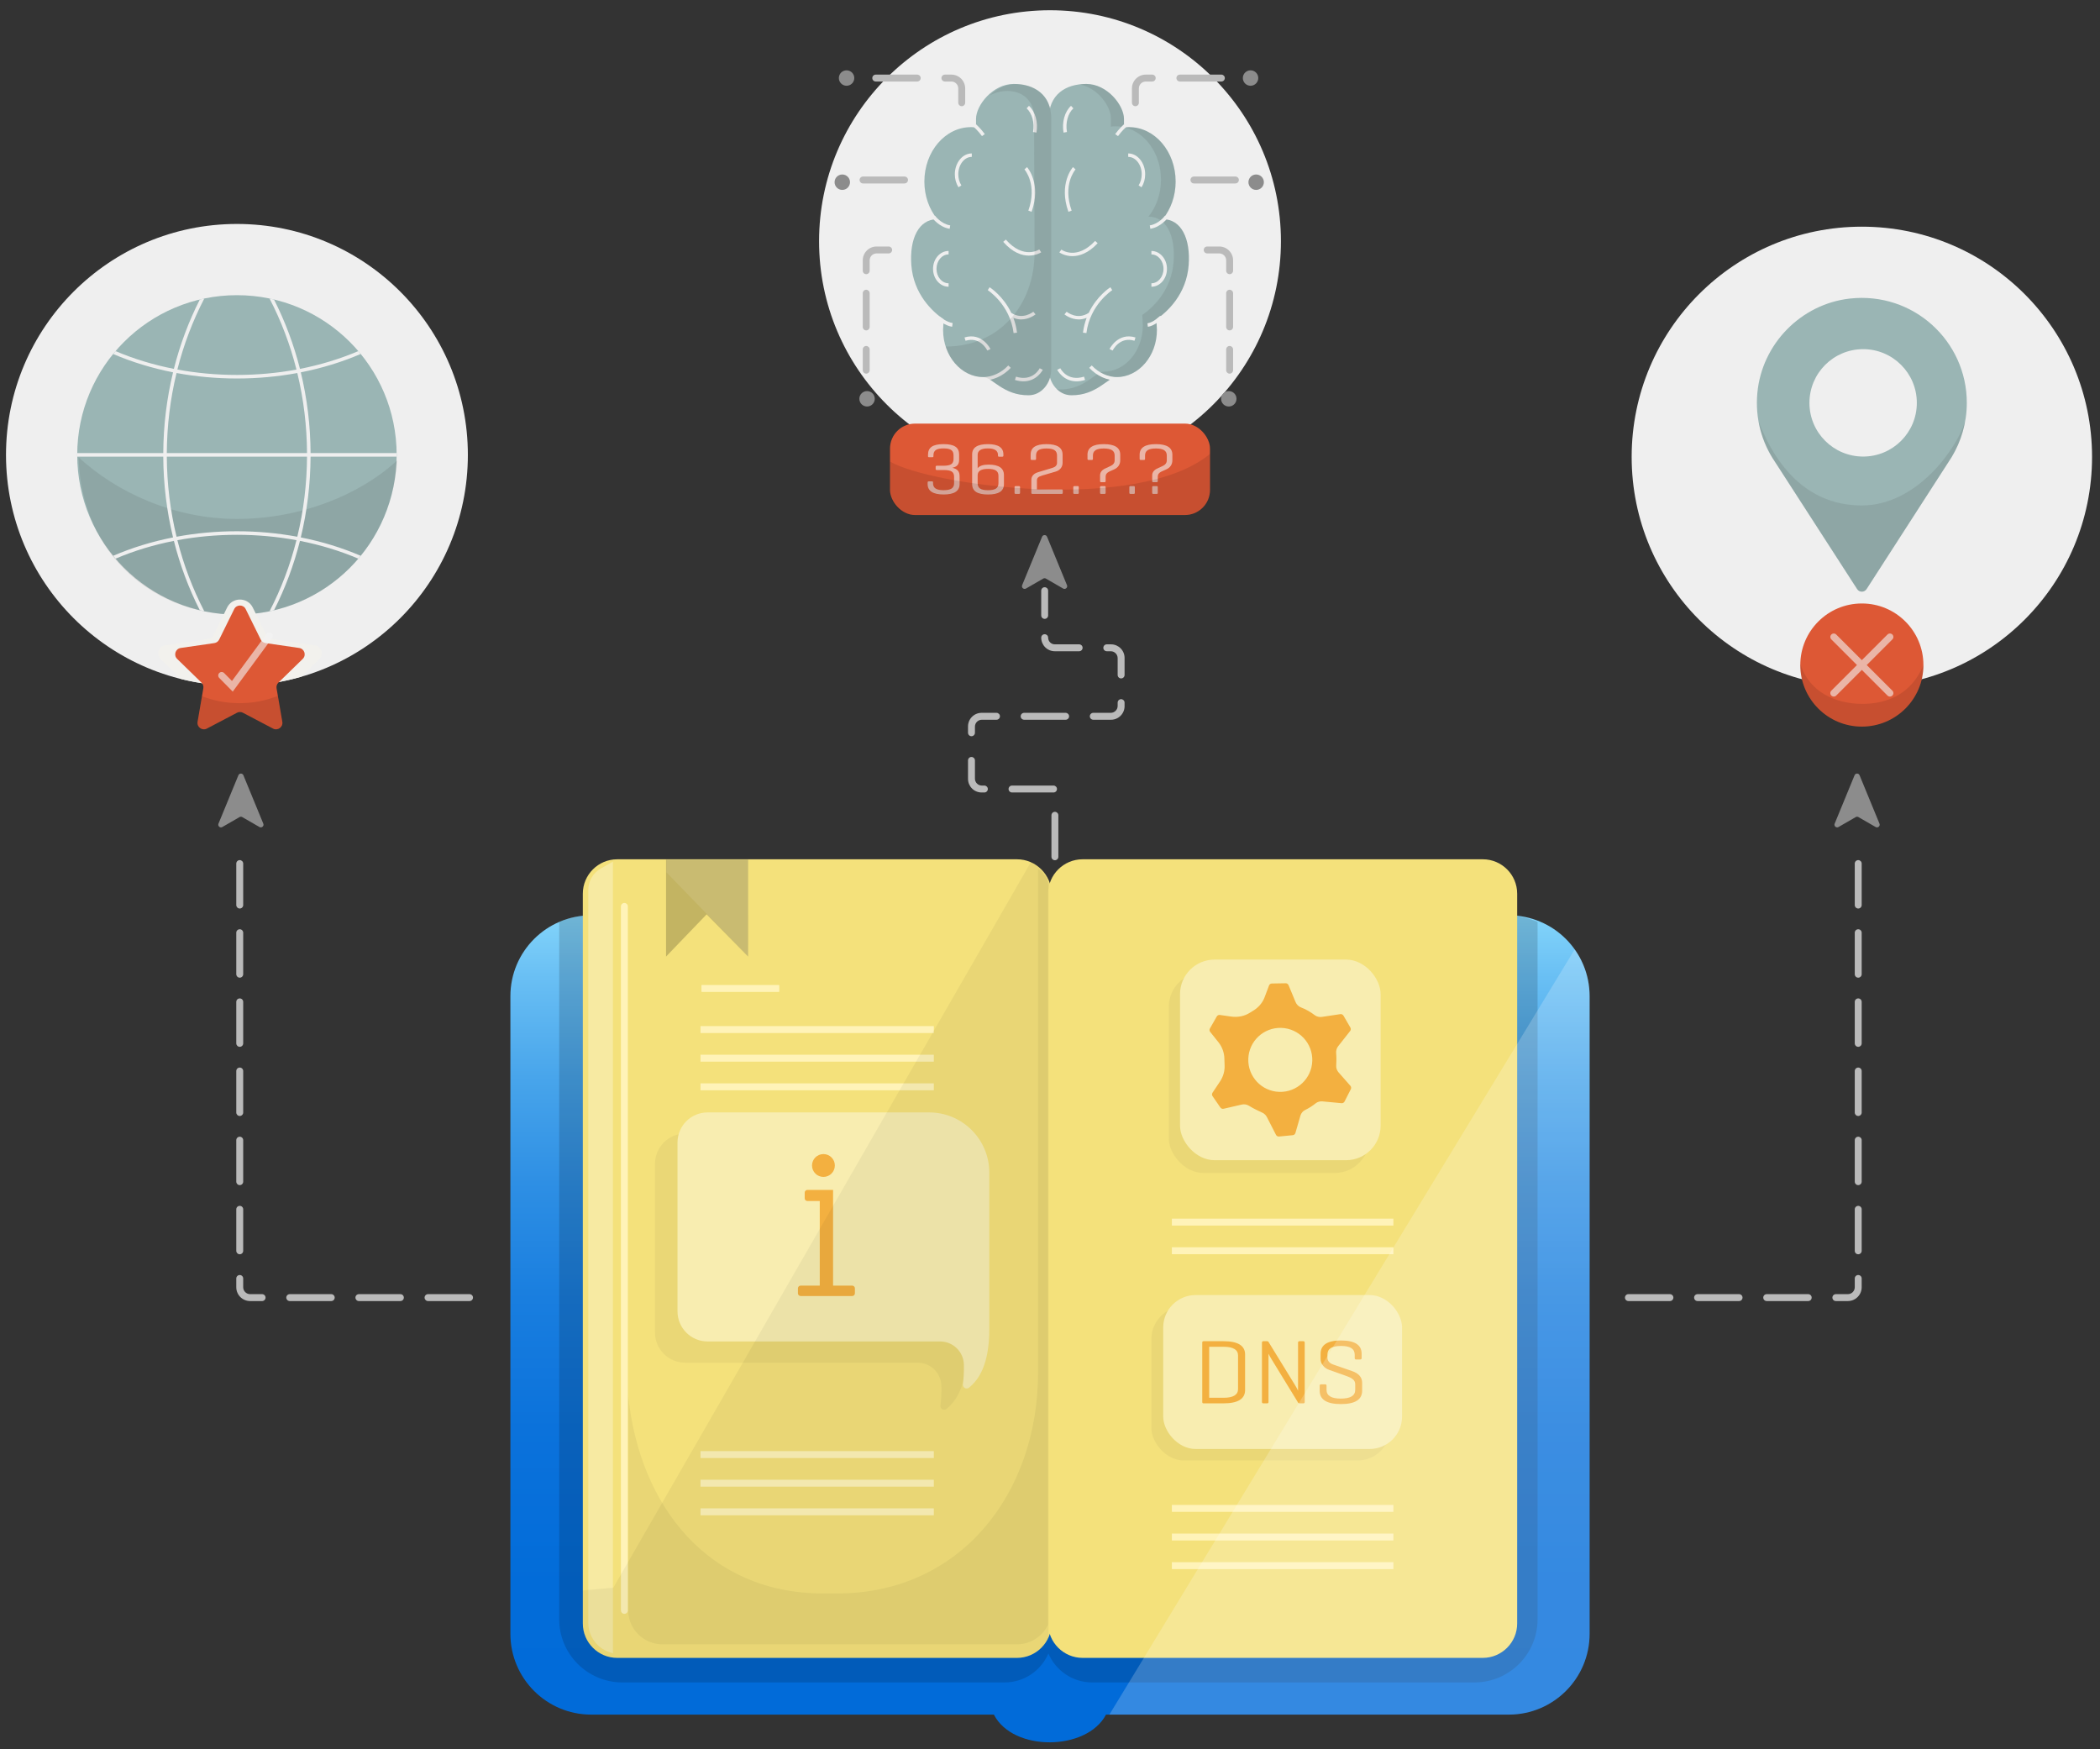 <?xml version="1.0" encoding="UTF-8"?><svg xmlns="http://www.w3.org/2000/svg" xmlns:xlink="http://www.w3.org/1999/xlink" viewBox="0 0 607.41 505.947"><rect x="0" y="0" width="607.41" height="505.947" fill="#333333" stroke="none"/><defs><linearGradient id="b" x1="303.705" y1="253.479" x2="303.705" y2="534.906" gradientUnits="userSpaceOnUse"><stop offset="0" stop-color="#94e2ff"/><stop offset=".01" stop-color="#8fdefd"/><stop offset=".104" stop-color="#69bff4"/><stop offset=".206" stop-color="#48a5eb"/><stop offset=".315" stop-color="#2e8fe4"/><stop offset=".434" stop-color="#197edf"/><stop offset=".567" stop-color="#0b72db"/><stop offset=".728" stop-color="#026cd9"/><stop offset=".987" stop-color="#006ad9"/></linearGradient></defs><g id="a"><path d="M436.405,264.733H171.005c-12.911,0-23.377,10.466-23.377,23.377v184.419c0,12.911,10.466,23.377,23.377,23.377h116.469c5.538,10.81,26.894,10.559,32.433,0h116.497c12.911,0,23.377-10.466,23.377-23.377v-184.419c0-12.911-10.466-23.377-23.377-23.377Z" style="fill:url(#b);"/><path d="M435.822,264.742v198.032c0,4.721-3.827,8.548-8.548,8.548H179.206c-4.721,0-8.548-3.827-8.548-8.548v-198.032c-3.162,.046-6.173,.717-8.912,1.9v201.667c0,10.102,8.189,18.292,18.292,18.292h110.524c5.695,0,10.581-3.456,12.679-8.385,2.098,4.929,6.984,8.385,12.679,8.385h110.524c10.102,0,18.292-8.189,18.292-18.292v-201.667c-2.739-1.183-5.749-1.854-8.912-1.9Z" style="opacity:.15;"/><path d="M178.527,248.525h115.61c5.519,0,10,4.481,10,10v210.974c0,5.519-4.481,10-10,10h-115.61c-5.491,0-9.949-4.458-9.949-9.949v-211.075c0-5.491,4.458-9.949,9.949-9.949Z" style="fill:#f4e17b;"/><path d="M300.25,251.247v145.695c0,35.301-22.718,63.917-58.019,63.917h-4.209c-33.107,0-53.124-25.192-56.342-57.452v62.227c0,5.495,4.454,9.949,9.949,9.949h102.508c5.523,0,10-4.477,10-10v-206.434c0-3.218-1.526-6.073-3.888-7.902Z" style="opacity:.05;"/><path d="M180.601,261.156c-.552,0-1,.447-1,1v203.603c0,.553,.448,1,1,1s1-.447,1-1v-203.603c0-.553-.448-1-1-1Z" style="fill:#fff3b8;"/><path d="M177.283,478.194V249.207l-3.496,1.982c-2.245,1.273-3.632,3.655-3.632,6.236v211.884c0,3.846,2.44,7.269,6.076,8.523l1.052,.363Z" style="fill:#fff; opacity:.3;"/><path d="M313.099,248.525h115.733c5.519,0,10,4.481,10,10v210.974c0,5.519-4.481,10-10,10h-115.733c-5.491,0-9.949-4.458-9.949-9.949v-211.075c0-5.491,4.458-9.949,9.949-9.949Z" transform="translate(741.982 728.024) rotate(-180)" style="fill:#f4e17b;"/><g><path d="M279.643,390.495v-45.219c0-9.612-7.792-17.403-17.403-17.403h-64.078c-4.806,0-8.702,3.896-8.702,8.702v48.84c0,4.806,3.896,8.702,8.702,8.702l67.25-0c3.696-0,6.748,2.919,6.877,6.613,.072,2.057-.085,4.18-.27,5.787-.112,.976,1.02,1.582,1.777,.956,2.774-2.296,5.847-6.582,5.847-16.977Z" style="fill:#212121; opacity:.05;"/><path d="M286.148,384.358v-45.219c0-9.612-7.792-17.403-17.403-17.403h-64.078c-4.806,0-8.702,3.896-8.702,8.702v48.84c0,4.806,3.896,8.702,8.702,8.702l67.25-0c3.696-0,6.748,2.919,6.877,6.613,.072,2.057-.085,4.18-.27,5.787-.112,.976,1.02,1.582,1.777,.956,2.774-2.296,5.847-6.582,5.847-16.977Z" style="fill:#f8edb0;"/><g><path d="M240.96,371.828l.005-27.682h-7.428c-.432,0-.782,.35-.782,.782v1.651c0,.432,.35,.782,.782,.782h3.574s0,24.468,0,24.468h-5.532c-.432,0-.782,.35-.782,.782v1.445c0,.432,.35,.782,.782,.782h14.913c.432,0,.782-.35,.782-.782v-1.445c0-.432-.35-.782-.782-.782h-5.532Z" style="fill:#f3b040;"/><circle cx="238.173" cy="337.087" r="3.302" style="fill:#f3b040;"/></g></g><g><rect x="333.039" y="377.873" width="69.087" height="44.522" rx="9.379" ry="9.379" style="fill:#212121; opacity:.05;"/><rect x="336.448" y="374.559" width="69.087" height="44.522" rx="9.379" ry="9.379" style="fill:#f8edb0;"/><g><path d="M353.909,387.907h-5.795c-.249,0-.373,.132-.373,.396v17.18c0,.265,.115,.396,.345,.396h5.823c4.15,0,6.226-1.286,6.226-3.859v-10.255c0-2.572-2.075-3.858-6.226-3.858Zm4.189,13.823c0,1.691-1.396,2.537-4.189,2.537h-4.159v-14.748h4.159c2.793,0,4.189,.846,4.189,2.537v9.674Z" style="fill:#f3b040;"/><path d="M376.976,387.907h-1.091c-.286,0-.43,.132-.43,.396v13.929c-.115-.3-.393-.819-.832-1.56l-7.746-12.607c-.077-.105-.201-.158-.373-.158h-1.09c-.269,0-.402,.132-.402,.396v17.18c0,.265,.134,.396,.402,.396h1.09c.268,0,.401-.132,.401-.396v-13.955c.306,.616,.632,1.198,.976,1.744l7.603,12.423c.076,.123,.21,.185,.401,.185h1.091c.268,0,.401-.132,.401-.396v-17.18c0-.265-.134-.396-.401-.396Z" style="fill:#f3b040;"/><path d="M391.005,396.523l-5.394-1.877c-1.109-.387-1.664-1.074-1.664-2.062v-.793c0-.863,.32-1.497,.961-1.902s1.64-.608,2.998-.608c2.62,0,3.931,.837,3.931,2.511v1.005c0,.264,.134,.396,.401,.396h1.177c.286,0,.43-.133,.43-.396v-1.242c0-2.572-1.989-3.859-5.967-3.859-3.94,0-5.91,1.287-5.91,3.859v1.479c0,.705,.229,1.344,.688,1.917,.459,.572,1.062,.991,1.808,1.255l5.135,1.824c.861,.316,1.473,.651,1.837,1.004,.362,.353,.545,.793,.545,1.321v1.639c0,1.675-1.388,2.512-4.16,2.512-2.754,0-4.131-.837-4.131-2.512v-1.216c0-.264-.135-.396-.402-.396h-1.176c-.269,0-.401,.133-.401,.396v1.454c0,2.573,2.046,3.859,6.139,3.859s6.14-1.286,6.14-3.859v-2.273c0-1.62-.994-2.766-2.983-3.436Z" style="fill:#f3b040;"/></g></g><g><polygon points="216.386 276.659 204.39 264.452 192.65 276.659 192.65 248.625 216.386 248.625 216.386 276.659" style="opacity:.2;"/><path d="M216.386,276.659l-23.619-24.361v-3.673h23.619s-.093,28.127,0,28.034Z" style="fill:#fff; opacity:.1;"/></g><g><rect x="202.896" y="284.888" width="22.502" height="2" style="fill:#fff3b8;"/><rect x="202.614" y="296.776" width="67.488" height="2" style="fill:#fff3b8;"/><rect x="202.614" y="305.054" width="67.488" height="2" style="fill:#fff3b8;"/><rect x="202.614" y="313.333" width="67.488" height="2" style="fill:#fff3b8;"/><rect x="202.614" y="419.697" width="67.488" height="2" style="fill:#fff3b8;"/><rect x="202.614" y="427.976" width="67.488" height="2" style="fill:#fff3b8;"/><rect x="202.614" y="436.254" width="67.488" height="2" style="fill:#fff3b8;"/><rect x="338.952" y="435.26" width="64.077" height="2" style="fill:#fff3b8;"/><rect x="338.952" y="443.54" width="64.077" height="2" style="fill:#fff3b8;"/><rect x="338.952" y="451.818" width="64.077" height="2" style="fill:#fff3b8;"/><rect x="338.952" y="352.462" width="64.077" height="2" style="fill:#fff3b8;"/><rect x="338.952" y="360.741" width="64.077" height="2" style="fill:#fff3b8;"/></g><g><rect x="338.071" y="281.214" width="58.023" height="58.023" rx="10" ry="10" style="fill:#212121; opacity:.05;"/><rect x="341.314" y="277.533" width="58.023" height="58.023" rx="10" ry="10" style="fill:#f8edb0;"/><path d="M373.921,328.32c.364-.035,.67-.289,.772-.641l1.442-4.995c.205-.712,.69-1.318,1.356-1.642,1.085-.529,2.103-1.175,3.037-1.923,.558-.447,1.278-.64,1.99-.573l5.506,.518c.364,.034,.713-.157,.879-.484l1.809-3.553c.166-.326,.116-.721-.126-.995l-3.4-3.858c-.495-.562-.751-1.296-.697-2.043,.067-.935,.1-2.251-.015-3.544-.064-.723,.143-1.443,.593-2.014l3.45-4.379c.226-.288,.255-.684,.071-1.001l-2.002-3.448c-.184-.317-.542-.489-.904-.434l-5.332,.8c-.74,.111-1.501-.066-2.095-.521-1.204-.922-2.542-1.679-3.982-2.238-.7-.272-1.247-.835-1.535-1.528l-2.035-4.892c-.141-.338-.473-.556-.839-.55l-3.986,.068c-.366,.006-.691,.235-.82,.578l-1.286,3.414c-.64,1.7-1.896,3.069-3.468,3.978-.254,.147-.504,.301-.749,.461-1.599,1.044-3.551,1.401-5.442,1.133l-3.275-.465c-.362-.051-.719,.124-.901,.442l-1.975,3.463c-.181,.318-.15,.714,.079,1l2.381,2.974c1.109,1.385,1.712,3.104,1.726,4.879,.004,.546,.023,1.113,.055,1.658,.1,1.702-.366,3.387-1.313,4.805-.726,1.087-1.452,2.174-2.178,3.261-.203,.304-.2,.702,.008,1.003l2.266,3.28c.208,.301,.579,.445,.935,.362,1.149-.266,3.707-.857,5.229-1.209,.717-.166,1.471-.053,2.094,.338,1.235,.775,2.856,1.543,3.845,1.989,.584,.263,1.059,.719,1.351,1.289l2.634,5.14c.167,.326,.516,.517,.88,.481l3.968-.383Zm-12.861-22.063c.157-5.111,4.428-9.127,9.539-8.97,5.111,.157,9.127,4.428,8.97,9.539-.157,5.111-4.428,9.127-9.539,8.97-5.111-.157-9.127-4.428-8.97-9.539Z" style="fill:#f3b040;"/></g><path d="M320.883,495.905h115.523c12.911,0,23.377-10.466,23.377-23.377v-184.419c0-5.042-1.601-9.707-4.316-13.525l-134.584,221.321Z" style="fill:#fff; opacity:.2;"/><path d="M298.164,249.376l-120.761,209.819-8.871,.802v10.398c.838,6.456,5.816,9.104,9.995,9.104h115.61c4.073,0,7.571-2.439,9.13-5.933v-216.293c0-1.241-.15-2.484-.431-3.669-1.058-1.866-2.696-3.357-4.672-4.228Z" style="opacity:.05;"/></g><g id="c"><circle cx="68.532" cy="131.567" r="66.795" style="fill:#efefef;"/><circle cx="68.532" cy="131.567" r="46.196" style="fill:#9ab5b4;"/><path d="M68.532,150.086c-18.301,0-34.894-7.764-45.814-17.847,.912,29.18,22.844,45.523,45.814,45.523,22.97,0,44.333-16.994,46.374-44.618-10.92,10.083-28.072,16.941-46.374,16.941Z" style="fill:#212121; opacity:.1;"/><path d="M87.003,107.689c6.073-1.193,11.897-2.973,17.325-5.316-.228-.279-.464-.55-.698-.824-5.291,2.258-10.959,3.982-16.867,5.139-1.765-6.983-4.281-13.711-7.501-20.051-.432-.103-.863-.209-1.3-.3,3.365,6.476,5.974,13.378,7.79,20.548-5.576,1.027-11.355,1.554-17.225,1.554-5.862,0-11.641-.528-17.225-1.557,1.816-7.168,4.424-14.068,7.788-20.543-.437,.091-.867,.197-1.3,.3-3.219,6.338-5.734,13.064-7.499,20.045-5.898-1.156-11.565-2.875-16.867-5.126-.234,.274-.47,.545-.698,.824,5.439,2.336,11.263,4.112,17.325,5.303-1.829,7.563-2.791,15.407-2.83,23.36H22.349c-.002,.174-.013,.346-.013,.521,0,.17,.011,.338,.013,.508h24.873c.04,7.951,1.002,15.796,2.831,23.361-6.067,1.194-11.891,2.975-17.323,5.318,.228,.279,.464,.551,.698,.825,5.295-2.259,10.962-3.983,16.865-5.141,1.765,6.983,4.28,13.713,7.499,20.057,.432,.103,.863,.209,1.3,.3-3.364-6.481-5.973-13.386-7.789-20.556,5.579-1.029,11.359-1.558,17.225-1.558,5.864,0,11.643,.529,17.224,1.558-1.816,7.171-4.425,14.076-7.79,20.558,.437-.091,.868-.197,1.3-.3,3.219-6.345,5.735-13.076,7.5-20.06,5.904,1.158,11.574,2.882,16.875,5.14,.234-.274,.471-.546,.698-.825-5.438-2.342-11.265-4.123-17.333-5.317,1.829-7.566,2.791-15.41,2.831-23.361h24.882c.002-.17,.013-.337,.013-.508,0-.175-.011-.347-.013-.521h-24.881c-.04-7.952-1.002-15.795-2.83-23.357Zm-1.011,47.547c-5.659-1.047-11.52-1.585-17.465-1.585-5.947,0-11.808,.538-17.465,1.585-1.816-7.5-2.772-15.277-2.812-23.162h40.554c-.04,7.884-.996,15.662-2.812,23.162Zm-37.742-24.191c.04-7.886,.995-15.664,2.811-23.161,5.662,1.047,11.523,1.584,17.466,1.584,5.951,0,11.812-.536,17.466-1.581,1.816,7.496,2.771,15.273,2.811,23.158H48.25Z" style="fill:#efefef;"/><path d="M91.055,186.649l-12.297-1.787c-.761-.111-1.419-.589-1.76-1.279l-3.885-7.872c-1.518-3.075-5.903-3.075-7.42,0l-3.885,7.872c-.34,.69-.999,1.168-1.76,1.279l-12.297,1.787c-1.917,.279-2.682,2.634-1.295,3.987l5.889,5.74c5.184,1.291,10.604,1.986,16.188,1.986,6.46,0,12.698-.935,18.606-2.646l5.212-5.08c1.387-1.352,.622-3.708-1.295-3.987Z" style="fill:#f2f1ed;"/><path d="M71.062,176.16l4.354,8.823c.27,.546,.791,.925,1.393,1.012l9.736,1.415c1.518,.221,2.124,2.086,1.026,3.156l-7.045,6.867c-.436,.425-.635,1.038-.532,1.638l1.663,9.697c.259,1.512-1.327,2.664-2.685,1.951l-8.708-4.578c-.539-.283-1.183-.283-1.722,0l-8.708,4.578c-1.358,.714-2.944-.439-2.685-1.951l1.663-9.697c.103-.6-.096-1.213-.532-1.638l-7.045-6.867c-1.098-1.071-.492-2.936,1.026-3.156l9.736-1.415c.603-.088,1.124-.466,1.393-1.012l4.354-8.823c.679-1.375,2.64-1.375,3.319,0Z" style="fill:#dd5835;"/><path d="M78.535,183.093c-.446-.327-1.07-.231-1.398,.213l-10.043,13.652-2.262-2.297c-.388-.394-1.021-.398-1.414-.011s-.398,1.021-.011,1.414l3.908,3.968,11.434-15.541c.327-.445,.232-1.071-.213-1.398Z" style="fill:#f4f4f4; opacity:.6;"/><path d="M80.367,201.245c-3.331,1.359-7.098,2.13-11.092,2.13-3.898,0-7.581-.733-10.853-2.031l-1.273,7.424c-.259,1.512,1.327,2.664,2.685,1.951l8.708-4.578c.539-.283,1.183-.283,1.722,0l8.708,4.578c1.358,.714,2.944-.439,2.685-1.951l-1.29-7.523Z" style="opacity:.1;"/></g><g id="d"><circle cx="538.528" cy="132.142" r="66.583" style="fill:#efefef;"/><circle cx="538.528" cy="192.343" r="17.806" style="fill:#dd5835;"/><path d="M539.942,192.343l7.412-7.412c.391-.391,.391-1.023,0-1.414s-1.023-.391-1.414,0l-7.412,7.412-7.412-7.412c-.391-.391-1.023-.391-1.414,0s-.391,1.023,0,1.414l7.412,7.412-7.412,7.412c-.391,.391-.391,1.023,0,1.414,.195,.195,.451,.293,.707,.293s.512-.098,.707-.293l7.412-7.412,7.412,7.412c.195,.195,.451,.293,.707,.293s.512-.098,.707-.293c.391-.391,.391-1.023,0-1.414l-7.412-7.412Z" style="fill:#f4f4f4; opacity:.6;"/><g><path d="M535.079,86.346c-14.149,1.57-25.468,13.135-26.776,27.3-.687,7.41,1.292,14.345,5.103,19.939l23.75,36.787c.638,.998,2.094,1.014,2.748,0,5.349-8.277,24.519-38.03,24.568-38.112,2.781-4.596,4.416-9.961,4.416-15.735,0-17.911-15.49-32.19-33.81-30.179Zm3.828,45.701c-8.587,0-15.539-6.952-15.539-15.523,0-8.587,6.952-15.539,15.539-15.539,8.571,0,15.523,6.952,15.523,15.539,0,8.571-6.952,15.523-15.523,15.523Z" style="fill:#9ab5b4;"/><path d="M538.528,146.187c-14.631,0-24.3-9.851-29.895-24.346,.756,4.292,2.41,8.276,4.772,11.743l23.75,36.787c.638,.998,2.094,1.014,2.748,0,5.349-8.277,24.519-38.03,24.568-38.112,1.895-3.132,3.241-6.627,3.917-10.359-2.352,7.685-13.845,24.286-29.861,24.286Z" style="fill:#212121; opacity:.1;"/></g><path d="M538.666,203.578c-7.464,0-15.39-3.247-17.924-11.613-.003,.127-.019,.25-.019,.378,0,9.834,7.972,17.806,17.806,17.806,9.834,0,17.806-7.972,17.806-17.806,0-.002-0-.004-0-.006-3.403,8.319-10.363,11.241-17.668,11.241Z" style="opacity:.1;"/></g><g id="e"><circle cx="303.705" cy="69.757" r="66.795" style="fill:#efefef;"/><g><rect x="257.429" y="122.517" width="92.553" height="26.438" rx="7.225" ry="7.225" style="fill:#dd5835;"/><g style="opacity:.6;"><path d="M275.442,135.296c.696-.153,1.199-.411,1.51-.774s.466-.879,.466-1.548v-1.527c0-1.032-.363-1.789-1.09-2.271-.728-.481-1.862-.722-3.407-.722-1.544,0-2.68,.244-3.406,.732-.727,.488-1.09,1.255-1.09,2.301v.46c0,.112,.022,.188,.067,.23,.046,.042,.129,.063,.25,.063h.908c.228,0,.341-.098,.341-.293v-.272c0-.711,.234-1.221,.704-1.527s1.211-.46,2.226-.46,1.749,.154,2.203,.46,.682,.816,.682,1.527v1.088c0,.711-.228,1.213-.682,1.506s-1.212,.439-2.271,.439h-1.885c-.227,0-.341,.104-.341,.314v.627c0,.196,.114,.293,.341,.293h2.044c1.06,0,1.817,.146,2.271,.439s.681,.795,.681,1.506v1.904c0,.698-.246,1.203-.737,1.517-.492,.314-1.261,.471-2.306,.471s-1.813-.16-2.305-.481c-.492-.321-.738-.823-.738-1.506v-.272c0-.112-.022-.188-.068-.23-.045-.042-.129-.062-.25-.062h-.931c-.212,0-.318,.098-.318,.293v.46c0,2.023,1.545,3.034,4.633,3.034,3.074,0,4.61-.997,4.61-2.992v-2.301c0-.697-.166-1.235-.499-1.611s-.871-.648-1.612-.816Z" style="fill:#f4f4f4;"/><path d="M285.956,134.376c-1.589,0-2.649,.349-3.179,1.046v-3.829c0-1.269,.983-1.904,2.952-1.904,1.953,0,2.93,.635,2.93,1.904v.188c0,.209,.105,.314,.317,.314h.909c.227,0,.34-.104,.34-.314v-.376c0-1.967-1.498-2.95-4.496-2.95-3.028,0-4.542,.983-4.542,2.95v8.558c0,1.046,.378,1.817,1.136,2.312,.757,.495,1.907,.743,3.451,.743,1.56,0,2.718-.248,3.475-.743,.758-.495,1.136-1.266,1.136-2.312v-2.532c0-2.037-1.476-3.055-4.429-3.055Zm2.839,5.398c0,.711-.242,1.224-.727,1.538-.484,.314-1.249,.471-2.294,.471-1.044,0-1.805-.157-2.282-.471-.477-.313-.715-.826-.715-1.538v-2.322c0-1.228,.999-1.841,2.997-1.841,1.045,0,1.81,.157,2.294,.471s.727,.826,.727,1.538v2.155Z" style="fill:#f4f4f4;"/><path d="M294.724,140.59h-.932c-.227,0-.34,.104-.34,.314v1.632c0,.209,.113,.314,.34,.314h.932c.212,0,.318-.104,.318-.314v-1.632c0-.209-.106-.314-.318-.314Z" style="fill:#f4f4f4;"/><path d="M307.078,141.573h-7.154v-2.657c0-.334,.11-.607,.33-.816,.219-.209,.616-.397,1.191-.565l3.861-1.13c.636-.181,1.136-.499,1.499-.952,.363-.453,.545-.994,.545-1.622v-2.322c0-2.036-1.552-3.055-4.656-3.055-1.544,0-2.694,.248-3.451,.743-.758,.495-1.136,1.266-1.136,2.312v1.193c0,.223,.113,.334,.341,.334h.908c.212,0,.318-.111,.318-.334v-.963c0-.711,.238-1.227,.715-1.548,.477-.32,1.245-.481,2.305-.481,1.061,0,1.832,.161,2.317,.481,.484,.321,.727,.837,.727,1.548v2.113c0,.711-.439,1.2-1.317,1.465l-4.156,1.255c-1.302,.405-1.953,1.151-1.953,2.239v3.724c0,.209,.113,.314,.341,.314h8.426c.212,0,.317-.104,.317-.314v-.669c0-.111-.022-.188-.067-.23-.046-.042-.129-.063-.25-.063Z" style="fill:#f4f4f4;"/><path d="M311.711,140.59h-.932c-.227,0-.34,.104-.34,.314v1.632c0,.209,.113,.314,.34,.314h.932c.212,0,.318-.104,.318-.314v-1.632c0-.209-.106-.314-.318-.314Z" style="fill:#f4f4f4;"/><path d="M319.251,128.455c-3.135,0-4.701,1.019-4.701,3.055v1.193c0,.223,.113,.334,.341,.334h.908c.212,0,.317-.111,.317-.334v-.963c0-.697,.254-1.21,.761-1.538,.508-.328,1.299-.492,2.374-.492,1.074,0,1.869,.164,2.384,.492s.772,.84,.772,1.538v1.402c0,.711-.379,1.249-1.136,1.611l-1.612,.753c-.984,.46-1.476,1.129-1.476,2.008v1.632c0,.209,.105,.314,.317,.314h.977c.212,0,.318-.104,.318-.314v-1.297c0-.656,.37-1.151,1.112-1.486l1.227-.544c1.257-.544,1.885-1.45,1.885-2.72v-1.59c0-2.036-1.59-3.055-4.769-3.055Z" style="fill:#f4f4f4;"/><path d="M319.477,140.59h-.977c-.212,0-.317,.104-.317,.314v1.632c0,.209,.105,.314,.317,.314h.977c.212,0,.318-.104,.318-.314v-1.632c0-.209-.106-.314-.318-.314Z" style="fill:#f4f4f4;"/><path d="M327.926,140.59h-.932c-.227,0-.34,.104-.34,.314v1.632c0,.209,.113,.314,.34,.314h.932c.212,0,.318-.104,.318-.314v-1.632c0-.209-.106-.314-.318-.314Z" style="fill:#f4f4f4;"/><path d="M334.331,128.455c-3.135,0-4.701,1.019-4.701,3.055v1.193c0,.223,.113,.334,.341,.334h.908c.212,0,.317-.111,.317-.334v-.963c0-.697,.254-1.21,.761-1.538,.508-.328,1.299-.492,2.374-.492,1.074,0,1.869,.164,2.384,.492s.772,.84,.772,1.538v1.402c0,.711-.379,1.249-1.136,1.611l-1.612,.753c-.984,.46-1.476,1.129-1.476,2.008v1.632c0,.209,.105,.314,.317,.314h.977c.212,0,.318-.104,.318-.314v-1.297c0-.656,.37-1.151,1.112-1.486l1.227-.544c1.257-.544,1.885-1.45,1.885-2.72v-1.59c0-2.036-1.59-3.055-4.769-3.055Z" style="fill:#f4f4f4;"/><path d="M334.558,140.59h-.977c-.212,0-.317,.104-.317,.314v1.632c0,.209,.105,.314,.317,.314h.977c.212,0,.318-.104,.318-.314v-1.632c0-.209-.106-.314-.318-.314Z" style="fill:#f4f4f4;"/></g><path d="M264.445,148.955h78.521c3.875,0,7.016-3.141,7.016-7.016v-10.672c-20.794,17.257-80.357,9.242-92.553,2.233v8.438c0,3.875,3.141,7.016,7.016,7.016Z" style="opacity:.1;"/></g><g><path d="M263.595,76.634c.617,8.446,6.165,13.563,9.348,15.721l-.164,3.053c0,7.549,5.238,13.669,11.699,13.669,2.436,0,5.767,5.353,13.083,5.235h0c3.598,0,6.514-3.407,6.514-7.61V34.383c0-7.023-4.873-10.106-10.883-10.106h-0c-6.011,0-10.883,6.164-10.883,10.106v2.429s.008,.061,.008,.061c-.487-.062-.979-.103-1.48-.103-7.439,0-13.47,7.046-13.47,15.737,0,4.22,1.423,8.05,3.737,10.876-5.366,0-8.064,5.634-7.508,13.252Z" style="fill:#9ab5b4;"/><path d="M336.307,63.382c2.314-2.826,3.737-6.656,3.737-10.876,0-8.691-6.031-15.737-13.47-15.737-.501,0-.994,.041-1.48,.103l.008-.061v-2.429c0-3.943-4.873-10.106-10.883-10.106h-0c-6.011,0-10.883,3.084-10.883,10.106V106.702c0,4.203,2.916,7.61,6.514,7.61h0c7.316,.118,10.647-5.235,13.083-5.235,6.461,0,11.699-6.12,11.699-13.669l-.164-3.053c3.182-2.158,8.731-7.275,9.348-15.721,.556-7.618-2.142-13.252-7.508-13.252Z" style="fill:#9ab5b4;"/><g style="opacity:.1;"><path d="M321.313,34.194v2.383l-.007,.06c.472-.061,.95-.101,1.435-.101,.808,0,1.594,.099,2.362,.265v-2.419c0-3.943-4.873-10.106-10.883-10.106h-0c-.701,0-1.385,.046-2.049,.132,5.16,.862,9.143,6.235,9.143,9.787Z" style="fill:#212121;"/><path d="M336.307,63.382c2.314-2.826,3.737-6.656,3.737-10.876,0-8.691-6.031-15.737-13.47-15.737-.414,0-.821,.032-1.225,.077,5.962,1.43,10.451,7.661,10.451,15.134,0,4.141-1.38,7.9-3.624,10.673,5.203,0,7.819,5.529,7.28,13.005-.598,8.289-5.978,13.311-9.064,15.428l.159,2.996c0,7.408-5.079,13.414-11.344,13.414-2.362,0-5.592,5.254-12.686,5.138h-0c-.281,0-.556-.029-.828-.071,1.128,1.092,2.575,1.749,4.154,1.749h0c7.316,.118,10.647-5.235,13.083-5.235,6.461,0,11.699-6.12,11.699-13.669l-.164-3.053c3.182-2.158,8.731-7.275,9.348-15.721,.556-7.618-2.142-13.252-7.508-13.252Z" style="fill:#212121;"/></g><g><path d="M315.053,106.387c2.249,2.382,5.166,3.693,8.216,3.693v-1c-2.771,0-5.431-1.2-7.489-3.38l-.727,.687Z" style="fill:#efefef;"/><path d="M308.611,38.18c-.47-2.681,.258-5.368,1.854-6.844l-.68-.734c-1.838,1.702-2.686,4.744-2.158,7.751l.984-.173Z" style="fill:#efefef;"/><path d="M326.328,44.372v1c2.153,0,3.904,2.262,3.904,5.042,0,1.167-.318,2.307-.896,3.209l.842,.539c.689-1.076,1.054-2.372,1.054-3.748,0-3.332-2.2-6.042-4.904-6.042Z" style="fill:#efefef;"/><path d="M333.033,72.579v1c1.932,0,3.503,1.874,3.503,4.177s-1.571,4.177-3.503,4.177v1c2.483,0,4.503-2.322,4.503-5.177,0-2.854-2.02-5.177-4.503-5.177Z" style="fill:#efefef;"/><path d="M306.685,106.509l-.896,.444c.02,.04,1.703,3.343,5.591,3.343,.741,0,1.562-.12,2.468-.406l-.301-.953c-4.818,1.521-6.78-2.265-6.862-2.428Z" style="fill:#efefef;"/><path d="M317.49,70.359l-.729-.685c-5.311,5.66-9.582,2.653-9.763,2.522l-.594,.805c.027,.02,1.508,1.081,3.792,1.081,1.971,0,4.542-.791,7.293-3.724Z" style="fill:#efefef;"/><path d="M325.759,36.703l-.668-.744c-.058,.052-1.43,1.291-2.526,2.826l.814,.581c1.03-1.443,2.367-2.651,2.38-2.663Z" style="fill:#efefef;"/><path d="M310.347,48.334c-.172,.194-4.187,4.863-1.32,12.922l.941-.335c-2.659-7.479,.974-11.748,1.129-11.926l-.75-.662Z" style="fill:#efefef;"/><path d="M321.711,83.922l-.534-.845c-.21,.132-3.95,2.548-6.265,7.406-3.301,2.187-6.26-.222-6.384-.327l-.644,.766c.025,.021,1.779,1.466,4.17,1.466,.703,0,1.465-.143,2.25-.467-.485,1.287-.863,2.714-1.056,4.291l.992,.121c1.007-8.224,7.406-12.371,7.471-12.412Z" style="fill:#efefef;"/><path d="M320.924,100.952l.901,.434c.082-.169,2.064-4.14,6.311-2.83l.295-.956c-5.077-1.557-7.483,3.303-7.507,3.352Z" style="fill:#efefef;"/><path d="M337.784,62.987l-.805-.593c-.018,.023-1.784,2.384-4.404,2.791l.152,.988c3.023-.469,4.976-3.075,5.057-3.186Z" style="fill:#efefef;"/><path d="M331.886,93.514l.129,.991c2.078-.271,4.178-2.388,4.266-2.479l-.713-.7c-.02,.02-1.942,1.96-3.682,2.188Z" style="fill:#efefef;"/><path d="M284.142,109.081v1c3.048,0,5.966-1.312,8.216-3.693l-.727-.687c-2.06,2.18-4.719,3.38-7.489,3.38Z" style="fill:#efefef;"/><path d="M298.8,38.18l.984,.172c.526-3.007-.321-6.049-2.158-7.75l-.68,.733c1.595,1.477,2.322,4.164,1.854,6.845Z" style="fill:#efefef;"/><path d="M281.083,45.372v-1c-2.705,0-4.905,2.71-4.905,6.042,0,1.377,.364,2.673,1.055,3.749l.842-.54c-.578-.901-.896-2.041-.896-3.208,0-2.78,1.752-5.042,3.905-5.042Z" style="fill:#efefef;"/><path d="M274.377,82.933v-1c-1.932,0-3.503-1.874-3.503-4.177s1.571-4.177,3.503-4.177v-1c-2.483,0-4.503,2.322-4.503,5.177,0,2.855,2.02,5.177,4.503,5.177Z" style="fill:#efefef;"/><path d="M293.863,108.937l-.301,.953c.905,.286,1.727,.406,2.468,.406,3.886,0,5.571-3.303,5.591-3.343l-.896-.444c-.082,.162-2.043,3.949-6.862,2.428Z" style="fill:#efefef;"/><path d="M297.587,73.924c2.145,0,3.552-.938,3.579-.957l-.568-.823c-.044,.031-4.529,3.015-9.671-2.849l-.752,.659c2.765,3.152,5.409,3.97,7.412,3.97Z" style="fill:#efefef;"/><path d="M284.032,39.366l.814-.581c-1.097-1.535-2.469-2.773-2.526-2.826l-.668,.744c.013,.012,1.35,1.22,2.38,2.663Z" style="fill:#efefef;"/><path d="M297.443,60.921l.941,.335c2.866-8.059-1.149-12.728-1.322-12.923l-.749,.662c.155,.178,3.789,4.447,1.13,11.926Z" style="fill:#efefef;"/><path d="M293.107,91.922c.786,.323,1.546,.466,2.25,.466,2.39,0,4.145-1.444,4.17-1.466l-.645-.765c-.029,.025-3.067,2.524-6.383,.326-2.315-4.858-6.055-7.274-6.265-7.406l-.534,.845c.064,.041,6.464,4.188,7.471,12.412l.992-.121c-.193-1.577-.571-3.004-1.056-4.291Z" style="fill:#efefef;"/><path d="M285.585,101.386l.901-.434c-.023-.05-2.429-4.915-7.506-3.352l.295,.956c4.245-1.309,6.228,2.66,6.31,2.83Z" style="fill:#efefef;"/><path d="M274.683,66.173l.152-.988c-2.608-.404-4.387-2.768-4.404-2.792l-.805,.594c.081,.111,2.033,2.717,5.057,3.186Z" style="fill:#efefef;"/><path d="M271.031,92.226c.088,.09,2.287,2.008,4.365,2.279l.151-1.071c-1.733-.227-3.783-1.889-3.803-1.909l-.713,.701Z" style="fill:#efefef;"/></g><path d="M299.063,25.526c-.873-.452-3.237-1.528-6.335-1.144-3.599,.446-5.825,2.572-6.468,3.234,.622-.343,4.005-2.131,7.999-.851,.027,.009,.053,.017,.08,.026,2.871,.947,4.742,3.719,4.753,6.742,.048,13.141,.097,26.283,.145,39.424,0,15.384-10.312,27.271-25.697,27.271h-0c1.669,5.167,5.93,8.849,10.937,8.849,2.436,0,5.767,5.353,13.083,5.235,3.598,0,6.514-3.407,6.514-7.61V34.383c0-3.193-.941-6.667-5.012-8.856Z" style="fill:#212121; opacity:.1;"/></g><g><path d="M257.039,71.295h-3.494c-2.209,0-4,1.791-4,4v3c0,.552,.447,1,1,1s1-.448,1-1v-3c0-1.105,.895-2,2-2h3.494c.553,0,1-.448,1-1s-.447-1-1-1Z" style="fill:#bababa;"/><path d="M250.545,83.8c-.553,0-1,.448-1,1v9.757c0,.552,.447,1,1,1s1-.448,1-1v-9.757c0-.552-.447-1-1-1Z" style="fill:#bababa;"/><path d="M250.545,100.063c-.553,0-1,.448-1,1v6c0,.552,.447,1,1,1s1-.448,1-1v-6c0-.552-.447-1-1-1Z" style="fill:#bababa;"/><path d="M348.17,72.295c0,.552,.447,1,1,1h3.493c1.105,0,2,.895,2,2v3c0,.552,.447,1,1,1s1-.448,1-1v-3c0-2.209-1.791-4-4-4h-3.493c-.553,0-1,.448-1,1Z" style="fill:#bababa;"/><path d="M355.663,83.8c-.553,0-1,.448-1,1v9.757c0,.552,.447,1,1,1s1-.448,1-1v-9.757c0-.552-.447-1-1-1Z" style="fill:#bababa;"/><path d="M355.663,100.063c-.553,0-1,.448-1,1v6c0,.552,.447,1,1,1s1-.448,1-1v-6c0-.552-.447-1-1-1Z" style="fill:#bababa;"/><path d="M265.306,21.578h-12c-.553,0-1,.448-1,1s.447,1,1,1h12c.553,0,1-.448,1-1s-.447-1-1-1Z" style="fill:#bababa;"/><path d="M272.306,22.578c0,.552,.447,1,1,1h1.865c1.105,0,2,.895,2,2v4.135c0,.552,.447,1,1,1s1-.448,1-1v-4.135c0-2.209-1.791-4-4-4h-1.865c-.553,0-1,.448-1,1Z" style="fill:#bababa;"/><path d="M354.273,22.578c0-.552-.447-1-1-1h-12c-.553,0-1,.448-1,1s.447,1,1,1h12c.553,0,1-.448,1-1Z" style="fill:#bababa;"/><path d="M333.273,21.578h-1.865c-2.209,0-4,1.791-4,4v4.135c0,.552,.447,1,1,1s1-.448,1-1v-4.135c0-1.105,.895-2,2-2h1.865c.553,0,1-.448,1-1s-.447-1-1-1Z" style="fill:#bababa;"/><path d="M357.334,51.055h-12c-.553,0-1,.448-1,1s.447,1,1,1h12c.553,0,1-.448,1-1s-.447-1-1-1Z" style="fill:#bababa;"/><path d="M261.627,51.055h-12c-.553,0-1,.448-1,1s.447,1,1,1h12c.553,0,1-.448,1-1s-.447-1-1-1Z" style="fill:#bababa;"/><circle cx="250.791" cy="115.339" r="2.231" style="fill:#8c8c8c;"/><circle cx="355.417" cy="115.339" r="2.231" style="fill:#8c8c8c;"/><circle cx="244.865" cy="22.571" r="2.231" style="fill:#8c8c8c;"/><circle cx="361.713" cy="22.571" r="2.231" style="fill:#8c8c8c;"/><circle cx="363.334" cy="52.694" r="2.231" style="fill:#8c8c8c;"/><circle cx="243.626" cy="52.694" r="2.231" style="fill:#8c8c8c;"/></g></g><g id="f"><g><path d="M305.722,228.202c0-.552-.447-1-1-1h-12c-.553,0-1,.448-1,1s.447,1,1,1h12c.553,0,1-.448,1-1Z" style="fill:#bababa;"/><path d="M305.124,234.799c-.553,0-1,.448-1,1v12c0,.552,.447,1,1,1s1-.448,1-1v-12c0-.552-.447-1-1-1Z" style="fill:#bababa;"/><path d="M284.722,227.202h-.729c-1.105,0-2-.895-2-2v-5.271c0-.552-.447-1-1-1s-1,.448-1,1v5.342c0,2.17,1.759,3.928,3.928,3.928h.801c.553,0,1-.448,1-1s-.447-1-1-1Z" style="fill:#bababa;"/><path d="M302.166,178.992c.553,0,1-.448,1-1v-7.152c0-.552-.447-1-1-1s-1,.448-1,1v7.152c0,.552,.447,1,1,1Z" style="fill:#bababa;"/><path d="M288.227,206.166h-4.307c-2.17,0-3.928,1.759-3.928,3.928v1.837c0,.552,.447,1,1,1s1-.448,1-1v-1.765c0-1.105,.895-2,2-2h4.235c.553,0,1-.448,1-1s-.447-1-1-1Z" style="fill:#bababa;"/><path d="M320.134,186.355c-.553,0-1,.448-1,1s.447,1,1,1h1.142c1.105,0,2,.895,2,2v4.859c0,.552,.447,1,1,1s1-.448,1-1v-4.93c0-2.17-1.759-3.928-3.928-3.928h-1.213Z" style="fill:#bababa;"/><path d="M324.275,202.214c-.553,0-1,.448-1,1v.952c0,1.105-.895,2-2,2h-5.048c-.553,0-1,.448-1,1s.447,1,1,1h5.119c2.17,0,3.928-1.759,3.928-3.928v-1.023c0-.552-.447-1-1-1Z" style="fill:#bababa;"/><path d="M312.135,186.355h-7.04c-1.065,0-1.928-.863-1.928-1.928v-0c0-.552-.447-1-1-1s-1,.448-1,1v0c0,2.17,1.759,3.928,3.928,3.928h7.04c.553,0,1-.448,1-1s-.447-1-1-1Z" style="fill:#bababa;"/><path d="M308.227,206.166h-12c-.553,0-1,.448-1,1s.447,1,1,1h12c.553,0,1-.448,1-1s-.447-1-1-1Z" style="fill:#bababa;"/></g><path d="M538.478,372.297c0,2.209-1.791,4-4,4h-3.467c-.553,0-1-.447-1-1s.447-1,1-1h3.467c1.105,0,2-.895,2-2v-2.533c0-.553,.447-1,1-1s1,.447,1,1v2.533Zm-15.467,4h-12c-.553,0-1-.447-1-1s.447-1,1-1h12c.553,0,1,.447,1,1s-.447,1-1,1Zm-20,0h-12c-.553,0-1-.447-1-1s.447-1,1-1h12c.553,0,1,.447,1,1s-.447,1-1,1Zm-20,0h-12c-.553,0-1-.447-1-1s.447-1,1-1h12c.553,0,1,.447,1,1s-.447,1-1,1Zm54.467-13.533c-.553,0-1-.447-1-1v-12c0-.553,.447-1,1-1s1,.447,1,1v12c0,.553-.447,1-1,1Zm0-20c-.553,0-1-.447-1-1v-12c0-.553,.447-1,1-1s1,.447,1,1v12c0,.553-.447,1-1,1Zm0-20c-.553,0-1-.447-1-1v-12c0-.553,.447-1,1-1s1,.447,1,1v12c0,.553-.447,1-1,1Zm0-20c-.553,0-1-.447-1-1v-12c0-.553,.447-1,1-1s1,.447,1,1v12c0,.553-.447,1-1,1Zm0-20c-.553,0-1-.447-1-1v-12c0-.553,.447-1,1-1s1,.447,1,1v12c0,.553-.447,1-1,1Zm0-20c-.553,0-1-.447-1-1v-12c0-.552,.447-1,1-1s1,.448,1,1v12c0,.553-.447,1-1,1Z" style="fill:#bababa;"/><path d="M135.808,376.297h-12c-.552,0-1-.447-1-1s.448-1,1-1h12c.552,0,1,.447,1,1s-.448,1-1,1Zm-20,0h-12c-.552,0-1-.447-1-1s.448-1,1-1h12c.552,0,1,.447,1,1s-.448,1-1,1Zm-20,0h-12c-.552,0-1-.447-1-1s.448-1,1-1h12c.552,0,1,.447,1,1s-.448,1-1,1Zm-20,0h-3.466c-2.209,0-4-1.791-4-4v-2.534c0-.553,.448-1,1-1s1,.447,1,1v2.534c0,1.105,.895,2,2,2h3.466c.552,0,1,.447,1,1s-.448,1-1,1Zm-6.466-13.534c-.552,0-1-.447-1-1v-12c0-.553,.448-1,1-1s1,.447,1,1v12c0,.553-.448,1-1,1Zm0-20c-.552,0-1-.447-1-1v-12c0-.553,.448-1,1-1s1,.447,1,1v12c0,.553-.448,1-1,1Zm0-20c-.552,0-1-.447-1-1v-12c0-.553,.448-1,1-1s1,.447,1,1v12c0,.553-.448,1-1,1Zm0-20c-.552,0-1-.447-1-1v-12c0-.553,.448-1,1-1s1,.447,1,1v12c0,.553-.448,1-1,1Zm0-20c-.552,0-1-.447-1-1v-12c0-.553,.448-1,1-1s1,.447,1,1v12c0,.553-.448,1-1,1Zm0-20c-.552,0-1-.447-1-1v-12c0-.552,.448-1,1-1s1,.448,1,1v12c0,.553-.448,1-1,1Z" style="fill:#bababa;"/><path d="M537.865,224.218l5.762,14.003c.283,.688-.466,1.344-1.111,.972l-4.982-2.874c-.241-.139-.538-.139-.779,0l-4.982,2.874c-.644,.372-1.394-.284-1.111-.972l5.762-14.003c.265-.644,1.177-.644,1.442,0Z" style="fill:#8c8c8c;"/><path d="M68.956,224.218l-5.762,14.003c-.283,.688,.466,1.344,1.111,.972l4.982-2.874c.241-.139,.538-.139,.779,0l4.982,2.874c.644,.372,1.394-.284,1.111-.972l-5.762-14.003c-.265-.644-1.177-.644-1.442,0Z" style="fill:#8c8c8c;"/><path d="M301.412,155.244l-5.762,14.003c-.283,.688,.466,1.344,1.111,.972l4.982-2.874c.241-.139,.538-.139,.779,0l4.982,2.874c.644,.372,1.394-.284,1.111-.972l-5.762-14.003c-.265-.644-1.177-.644-1.442,0Z" style="fill:#8c8c8c;"/></g></svg>